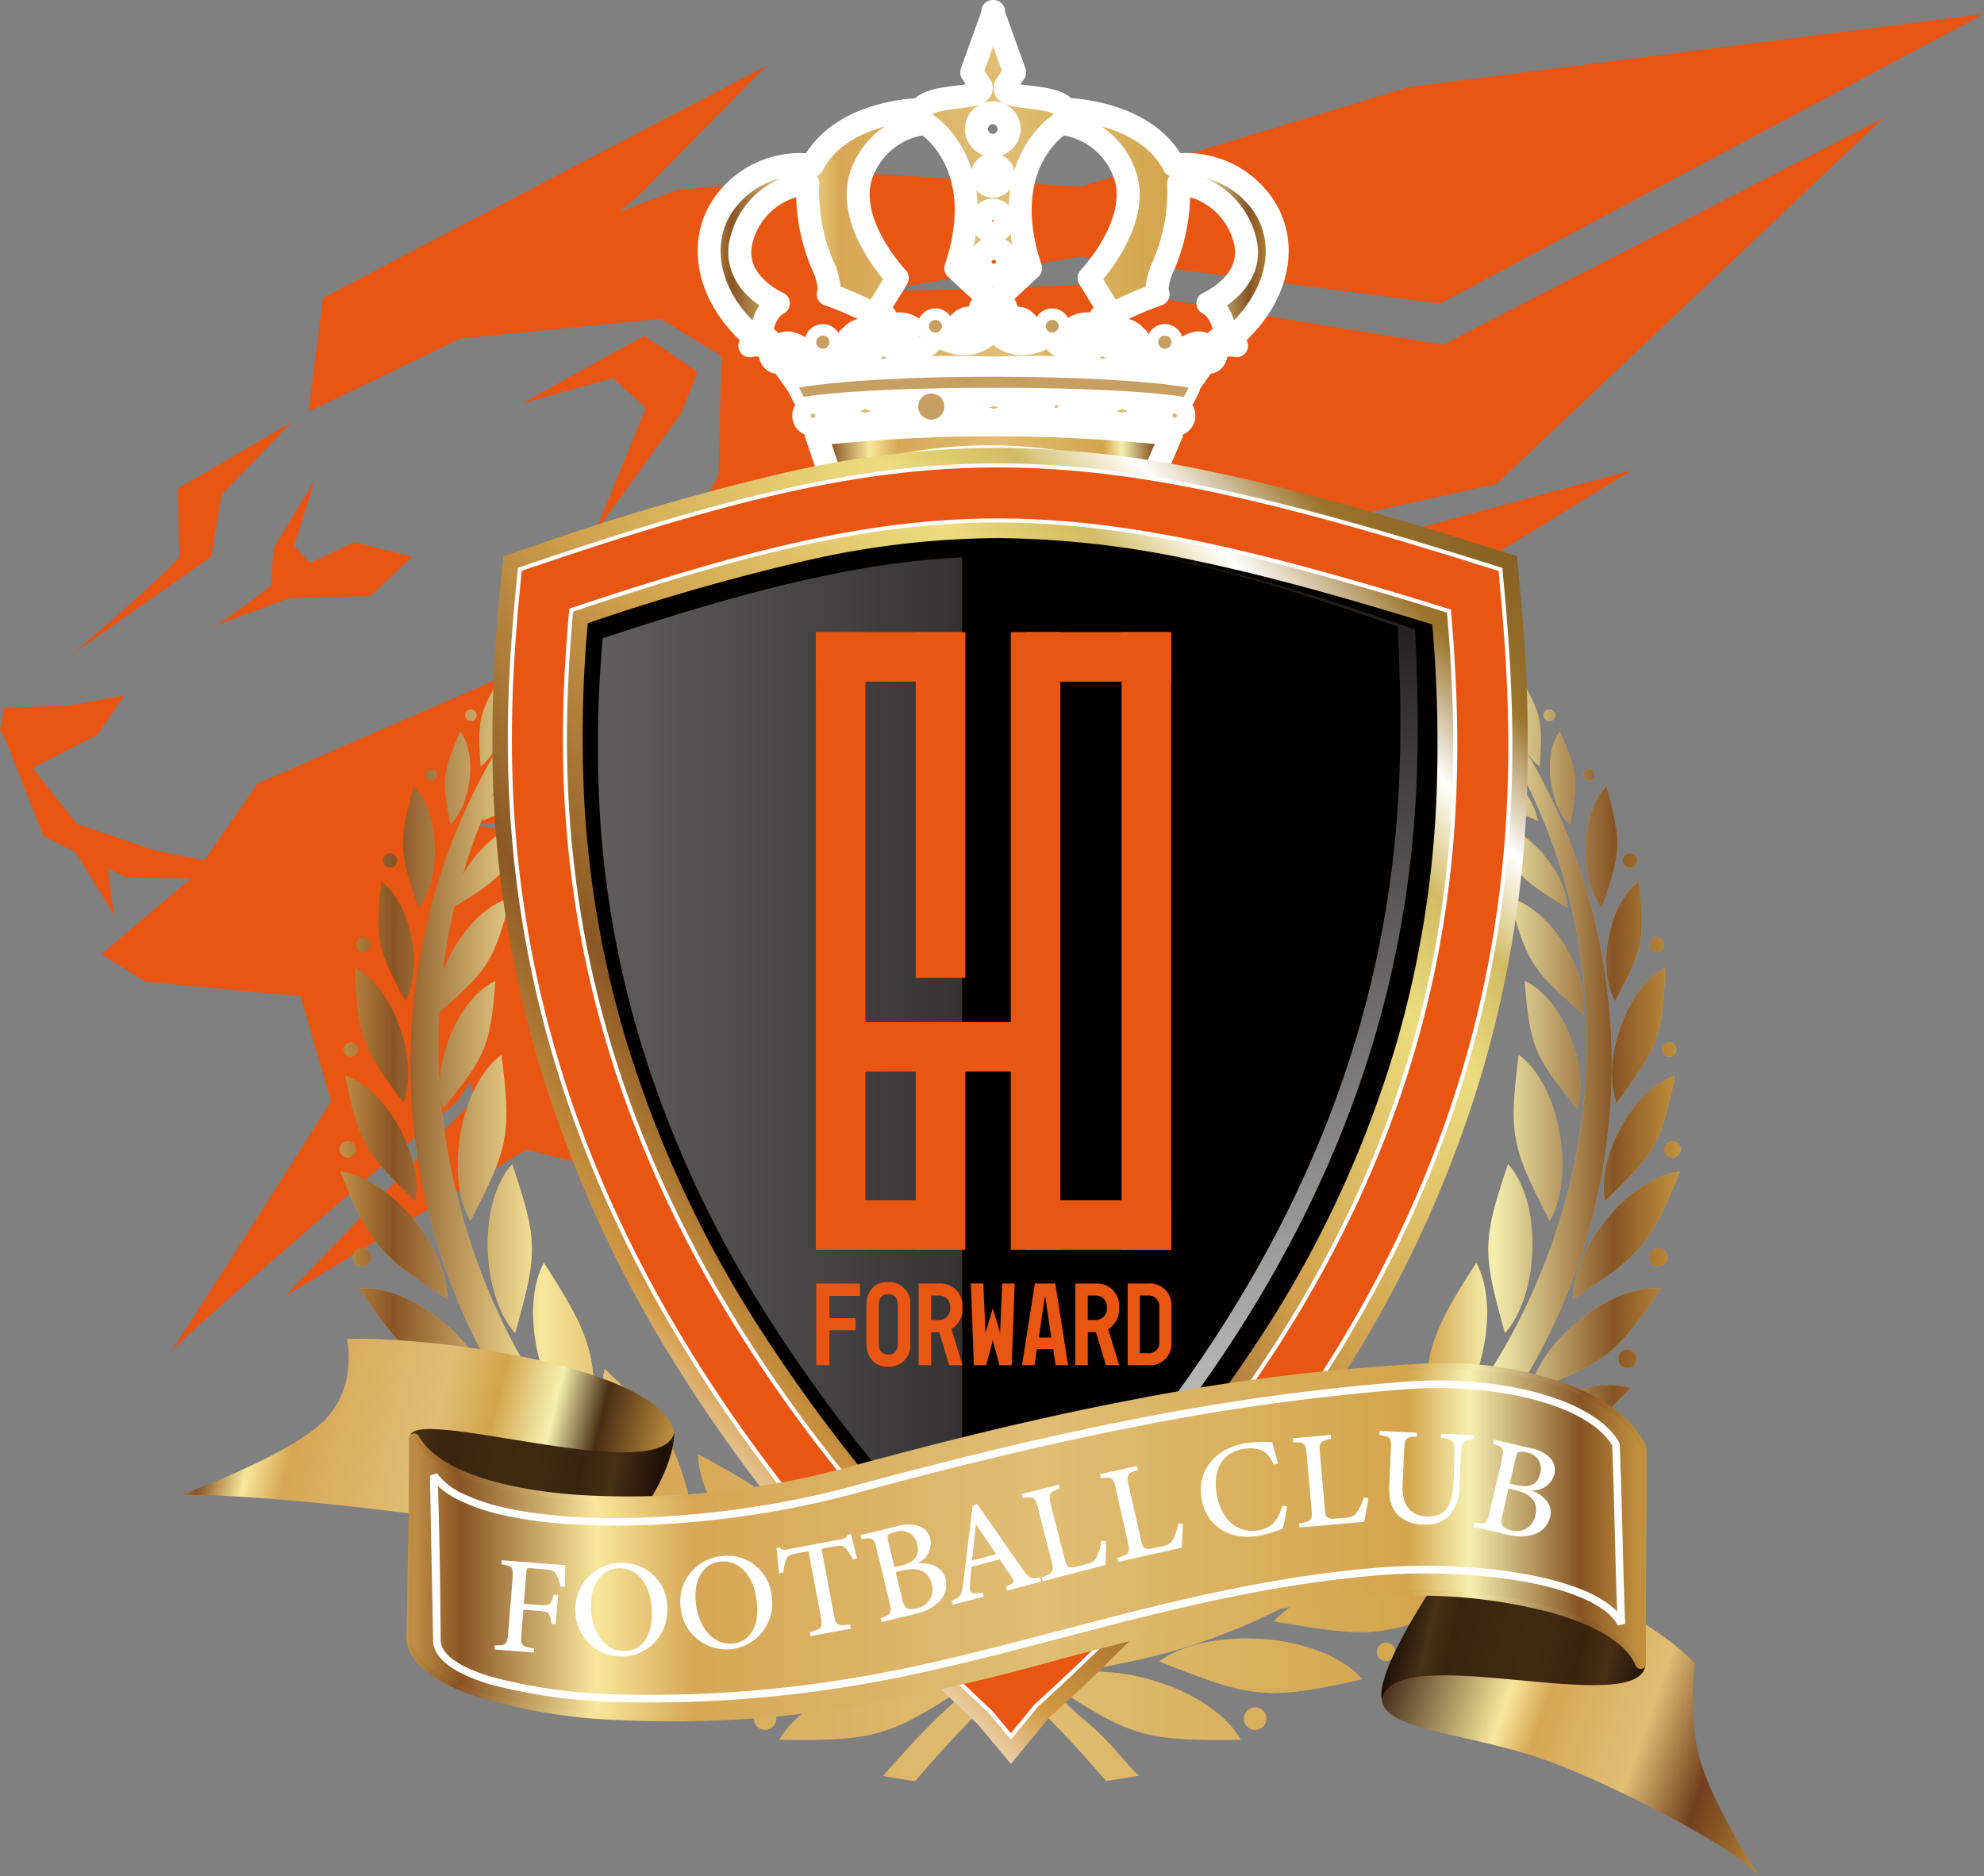 <svg xmlns="http://www.w3.org/2000/svg" xmlns:xlink="http://www.w3.org/1999/xlink" width="218.19" height="206.358" viewBox="0 0 218.19 206.358"><rect x="0" y="0" width="218.19" height="206.358" fill="#808080" stroke="none"/><defs><style>.cls-1,.cls-17{fill:#c79f62;}.cls-1,.cls-26,.cls-27,.cls-28,.cls-29,.cls-30,.cls-31,.cls-32,.cls-33,.cls-34,.cls-35,.cls-36,.cls-37,.cls-38,.cls-39{fill-rule:evenodd;}.cls-2,.cls-31{fill:#e95513;}.cls-10,.cls-11,.cls-12,.cls-13,.cls-14,.cls-15,.cls-16,.cls-3,.cls-30,.cls-4,.cls-5,.cls-6,.cls-7,.cls-8,.cls-9{stroke:#fff;}.cls-10,.cls-11,.cls-12,.cls-13,.cls-14,.cls-15,.cls-16,.cls-3,.cls-4,.cls-5,.cls-6,.cls-7,.cls-8,.cls-9{stroke-linecap:round;stroke-linejoin:round;stroke-width:2.525px;}.cls-3{fill:url(#GradientFill_29);}.cls-18,.cls-4{fill:url(#GradientFill_29-2);}.cls-19,.cls-5{fill:url(#GradientFill_29-3);}.cls-20,.cls-6{fill:url(#GradientFill_29-4);}.cls-21,.cls-7{fill:url(#GradientFill_29-5);}.cls-8{fill:url(#GradientFill_29-6);}.cls-9{fill:url(#GradientFill_29-7);}.cls-10,.cls-22{fill:url(#GradientFill_29-8);}.cls-11,.cls-23{fill:url(#GradientFill_29-9);}.cls-12{fill:url(#GradientFill_29-10);}.cls-13,.cls-24{fill:url(#GradientFill_29-11);}.cls-14{fill:url(#GradientFill_29-12);}.cls-15{fill:url(#GradientFill_29-13);}.cls-16,.cls-25{fill:url(#GradientFill_29-14);}.cls-26{fill:url(#GradientFill_29-23);}.cls-27{fill:#040000;}.cls-28{fill:url(#GradientFill_6);}.cls-29{fill:url(#GradientFill_3);}.cls-30{fill:none;stroke-miterlimit:2.613;stroke-width:0.895px;}.cls-32{fill:url(#GradientFill_6-2);}.cls-33{fill:url(#GradientFill_35);}.cls-34{fill:url(#GradientFill_36);}.cls-35{fill:url(#GradientFill_37);}.cls-36{fill:url(#GradientFill_36-2);}.cls-37{fill:url(#GradientFill_29-24);}.cls-38{fill:url(#GradientFill_29-25);}.cls-39,.cls-40{fill:#fff;}</style><linearGradient id="GradientFill_29" x1="87.875" y1="42.534" x2="130.711" y2="42.534" gradientUnits="userSpaceOnUse"><stop offset="0" stop-color="#c19248"/><stop offset="0.04" stop-color="#895424"/><stop offset="0.15" stop-color="#f8e79b"/><stop offset="0.23" stop-color="#d6a756"/><stop offset="0.51" stop-color="#e0be74"/><stop offset="0.81" stop-color="#d3a54d"/><stop offset="0.86" stop-color="#f5f0b0"/><stop offset="0.95" stop-color="#865424"/><stop offset="1" stop-color="#c3933f"/></linearGradient><linearGradient id="GradientFill_29-2" x1="89.76" y1="49.966" x2="128.827" y2="49.966" xlink:href="#GradientFill_29"/><linearGradient id="GradientFill_29-3" x1="118.673" y1="45.181" x2="127.795" y2="45.181" xlink:href="#GradientFill_29"/><linearGradient id="GradientFill_29-4" x1="114.729" y1="44.715" x2="117.605" y2="44.715" xlink:href="#GradientFill_29"/><linearGradient id="GradientFill_29-5" x1="128.179" y1="45.709" x2="130.189" y2="45.709" xlink:href="#GradientFill_29"/><linearGradient id="GradientFill_29-6" x1="114.989" y1="35.878" x2="116.437" y2="35.878" xlink:href="#GradientFill_29"/><linearGradient id="GradientFill_29-7" x1="127.378" y1="37.629" x2="128.827" y2="37.629" xlink:href="#GradientFill_29"/><linearGradient id="GradientFill_29-8" x1="104.574" y1="44.783" x2="114.012" y2="44.783" xlink:href="#GradientFill_29"/><linearGradient id="GradientFill_29-9" x1="90.792" y1="45.181" x2="99.913" y2="45.181" xlink:href="#GradientFill_29"/><linearGradient id="GradientFill_29-10" x1="100.995" y1="44.715" x2="103.844" y2="44.715" xlink:href="#GradientFill_29"/><linearGradient id="GradientFill_29-11" x1="88.389" y1="45.709" x2="90.418" y2="45.709" xlink:href="#GradientFill_29"/><linearGradient id="GradientFill_29-12" x1="102.15" y1="35.878" x2="103.597" y2="35.878" xlink:href="#GradientFill_29"/><linearGradient id="GradientFill_29-13" x1="89.76" y1="37.628" x2="91.208" y2="37.628" xlink:href="#GradientFill_29"/><linearGradient id="GradientFill_29-14" x1="77.988" y1="21.665" x2="140.458" y2="21.665" xlink:href="#GradientFill_29"/><linearGradient id="GradientFill_29-23" x1="37.346" y1="126.267" x2="184.824" y2="126.267" xlink:href="#GradientFill_29"/><linearGradient id="GradientFill_6" x1="133.88" y1="49.987" x2="133.88" y2="193.042" gradientUnits="userSpaceOnUse"><stop offset="0" stop-color="#030001"/><stop offset="1" stop-color="#fff"/></linearGradient><linearGradient id="GradientFill_3" x1="39.954" y1="169.124" x2="174.343" y2="40.246" gradientUnits="userSpaceOnUse"><stop offset="0" stop-color="#472911"/><stop offset="0.1" stop-color="#a26f28"/><stop offset="0.15" stop-color="#fff"/><stop offset="0.22" stop-color="#d29943"/><stop offset="0.34" stop-color="#895824"/><stop offset="0.5" stop-color="#d0a14e"/><stop offset="0.66" stop-color="#ecdc80"/><stop offset="0.72" stop-color="#d2bb64"/><stop offset="0.77" stop-color="#fff"/><stop offset="0.83" stop-color="#9b732a"/><stop offset="1" stop-color="#64411d"/></linearGradient><linearGradient id="GradientFill_6-2" x1="154.287" y1="116.556" x2="-89.431" y2="116.556" xlink:href="#GradientFill_6"/><linearGradient id="GradientFill_35" x1="148.021" y1="178.083" x2="198.117" y2="195.5" gradientUnits="userSpaceOnUse"><stop offset="0" stop-color="#c19248"/><stop offset="0.09" stop-color="#30130a"/><stop offset="0.37" stop-color="#f8e79b"/><stop offset="0.45" stop-color="#d6a756"/><stop offset="0.66" stop-color="#e0be74"/><stop offset="0.81" stop-color="#713f1e"/><stop offset="0.87" stop-color="#875524"/><stop offset="1" stop-color="#c3933f"/></linearGradient><linearGradient id="GradientFill_36" x1="153.584" y1="173.91" x2="184.769" y2="181.374" gradientUnits="userSpaceOnUse"><stop offset="0" stop-color="#34200d"/><stop offset="0.04" stop-color="#1f1007"/><stop offset="0.15" stop-color="#483115"/><stop offset="0.23" stop-color="#39240e"/><stop offset="0.51" stop-color="#3f2a11"/><stop offset="0.67" stop-color="#38240e"/><stop offset="0.77" stop-color="#482f14"/><stop offset="0.91" stop-color="#1f1007"/><stop offset="1" stop-color="#35210e"/></linearGradient><linearGradient id="GradientFill_37" x1="21.129" y1="152.56" x2="72.717" y2="165.001" gradientUnits="userSpaceOnUse"><stop offset="0" stop-color="#c19248"/><stop offset="0.06" stop-color="#895424"/><stop offset="0.15" stop-color="#f8e79b"/><stop offset="0.23" stop-color="#d6a756"/><stop offset="0.51" stop-color="#e0be74"/><stop offset="0.62" stop-color="#d3a54d"/><stop offset="0.74" stop-color="#f5f0b0"/><stop offset="0.84" stop-color="#4a2e14"/><stop offset="1" stop-color="#c3933f"/></linearGradient><linearGradient id="GradientFill_36-2" x1="39.561" y1="160.806" x2="74.728" y2="167.939" xlink:href="#GradientFill_36"/><linearGradient id="GradientFill_29-24" x1="44.693" y1="169.621" x2="181.075" y2="169.621" xlink:href="#GradientFill_29"/><linearGradient id="GradientFill_29-25" x1="45.284" y1="169.621" x2="180.486" y2="169.621" xlink:href="#GradientFill_29"/></defs><title>アセット 1</title><g id="レイヤー_2" data-name="レイヤー 2"><g id="レイヤー_8" data-name="レイヤー 8"><path class="cls-1" d="M138.032,187.778a1.23,1.23,0,1,1-1.229,1.229,1.232,1.232,0,0,1,1.229-1.229ZM39.044,106.42h0c.272,7.74.785,8.667,5.328,14.864,1.724-4.464-1.002-12.646-5.328-14.864Zm42.619-44.029h0c-2.372-1.596-7.026-.997-9.556.822l-.132-.162a67.747,67.747,0,0,0-11.716,96.663,65.792,65.792,0,0,0,38.528,23.166c.84.161,1.665.332,2.498.507a66.329,66.329,0,0,0,7.229,1.221c-2.318,1.044-6.992,5.599-11.382,10.703l.253.049.033.006h.014l.016.007.03.004.002.001.033.006.014.003.018.003.028.004.002.001.033.004.011.003.02.003c.83.147,1.66.274,2.494.397l.024.002h.008l.034.008h.006l.026.005h.02l.012.005.032.003h.005l.029.004.017.005.017.002.031.004.259.036c1.526-1.813,4.087-4.694,6.326-6.941,1.837-1.843,3.436-3.254,3.994-3.254h.37c.518,0,2.128,1.436,3.992,3.308,2.226,2.234,4.782,5.08,6.304,6.87l.261-.035.033-.006h.016l.016-.005.032-.004h.002l.033-.003.014-.002.018-.004.029-.006h.004l.035-.004h.01l.023-.005c.845-.127,1.684-.259,2.52-.408l.004.001.264-.048 0-.002.264-.049-.06-.061c-.681-.671-1.362-1.44-2.054-2.223a29.073,29.073,0,0,0-3.724-3.719c-.469-.363-1.083-.931-1.751-1.549a19.749,19.749,0,0,0-3.905-3.103c1.032-.09,2.059-.224,3.079-.39a10.165,10.165,0,0,0-1.806.601c9.114,6.004,10.462,6.664,21.464,6.499-2.905-5.03-11.71-8.151-18.129-7.372,1.209-.225,2.407-.481,3.593-.736.774-.164,1.545-.33,2.233-.467A65.828,65.828,0,0,0,162.261,159.462a67.588,67.588,0,0,0-11.919-96.411l-.092.115c-2.614-1.489-6.725-1.878-8.908-.409,4.496,2.282,5.322,2.363,9.987,1.772,12.141,11.037,19.039,23.74,21.786,36.593a65.475,65.475,0,0,1-1.099,31.4,69.498,69.498,0,0,1-14.487,26.838c-8.434,9.652-19.467,16.687-31.822,19.33-4.603.981-9.407.64-14.332.292l-.201-.016-.046.005c-2.417.318-4.805.632-7.161.772a30.82,30.82,0,0,1-6.913-.281c-12.091-2.053-22.952-8.745-31.342-18.226a70.954,70.954,0,0,1-17.19-40.14,6.786,6.786,0,0,0,.215.819c4.626-5.748,5.157-6.612,5.75-14.029-3.42,1.563-6.01,6.883-6.124,11.168a68.19,68.19,0,0,1-.036-7.747c5.286-4.627,5.969-5.484,7.815-12.551-3.089.801-6.06,4.364-7.416,7.993q.186-1.53.446-3.063.334-1.972.795-3.942c5.113-3.155,5.792-3.743,8.319-9.382-2.741.241-5.78,2.909-7.38,5.816a65.218,65.218,0,0,1,2.268-6.452,4.778,4.778,0,0,0-.119.551c5.688-2.481,6.42-2.92,9.754-8.21-3.105-.163-7.028,2.687-8.827,5.777q1.244-2.792,2.786-5.521c4.985-1.301,5.651-1.575,9.082-5.503-2.456-.521-5.906,1.183-7.839,3.391q1.569-2.562,3.414-5.058a5.043,5.043,0,0,0-.345.618c5.136-.717,5.827-.906,9.699-4.416-2.668-.901-6.906.836-8.909,3.202a75.874,75.874,0,0,1,9.565-10.424c4.879.625,5.655.58,10.229-1.741Zm-5.169,4.509h0c-4.514,3.198-5.261,3.307-10.747,3.41,1.788-2.911,7.615-4.905,10.747-3.41ZM55.151,116.011h0c1.129,9.041.707,10.21-3.414,18.26-2.835-4.866-1.197-14.876,3.414-18.26Zm1.171,12.029h0c2.929,8.631,2.75,9.86.337,18.571-3.758-4.191-4.172-14.326-.337-18.571Zm3.489,10.846h0c5.628,8.733,5.771,10.144,5.513,20.445-5.318-3.598-8.577-14.69-5.513-20.445Zm6.698,11.68h0c7.567,7.117,8.046,8.451,10.281,18.511C70.765,166.868,64.922,156.89,66.509,150.566Zm10.269,9.38h0c9.708,5.185,10.565,6.415,15.634,16.083-6.771-.593-15.506-9.173-15.634-16.083ZM89.508,168.269h0c10.825,1.98,12.017,2.892,19.792,10.553-6.632,1.502-17.565-4.013-19.792-10.553Zm-9.427-111.61h0c-.532,2.575-4.404,5.17-6.978,4.915,2.574-3.259,2.983-3.657,6.978-4.915Zm-8.094,2.032h0c.452,2.591-2.19,6.433-4.679,7.142,1.195-3.979,1.427-4.502,4.679-7.142Zm-5.655,3.188h0c.906,3.042-1.724,8.013-4.606,9.211.874-4.934,1.078-5.592,4.606-9.211Zm-5.539,5.72h0c1.242,2.919-.81,8.155-3.54,9.673.313-5.005.442-5.683,3.54-9.673Zm-5.635,6.653h0c1.596,2.74.209,8.19-2.311,10.037-.311-5.003-.265-5.693,2.311-10.037ZM50.624,80.453h0c1.907,2.537,1.172,8.112-1.113,10.236-.898-4.929-.937-5.617,1.113-10.236Zm-5.124,6.028h0c2.936,2.894,3.057,10.208.524,13.382-2.097-6.172-2.275-7.05-.524-13.382ZM41.939,96.969h0c3.356,2.395,4.631,9.599,2.63,13.132-3.044-5.762-3.359-6.602-2.63-13.132Zm-3.981,21.341h0c4.634,1.472,8.673,9.09,7.707,13.779-5.501-5.362-6.16-6.19-7.707-13.779Zm-.558,10.526h0c5.614.676,11.881,8.5,11.801,14.066-7.453-4.931-8.385-5.733-11.801-14.066ZM39.514,141.709h0c5.635-.481,13.365,5.9,14.418,11.365-8.302-3.306-9.375-3.901-14.418-11.365Zm3.317,10.914h0c5.992-1.595,15.558,3.82,17.739,9.521-9.593-1.985-10.869-2.422-17.739-9.521Zm8.051,11.462h0c5.62-2.621,15.987,1.031,19.135,6.258-9.792-.272-11.123-.479-19.135-6.258Zm8.913,11.59h0c5.559-4.097,17.685-2.387,22.272,2.627-10.754,1.856-12.255,1.927-22.272-2.627Zm12.556,8.999h0c4.609-5.144,16.828-5.937,22.34-1.961-10.151,4.01-11.605,4.38-22.34,1.961Zm13.361,6.658h0c3.457-5.979,15.255-9.266,21.465-6.499-9.115,6.004-10.463,6.664-21.465,6.499ZM183.126,106.42h0c-.272,7.74-.784,8.667-5.328,14.864C176.075,116.82,178.8,108.638,183.126,106.42ZM145.676,66.9h0c3.133-1.495,8.957.499,10.748,3.41-5.487-.102-6.233-.211-10.748-3.41Zm5.716,4.454h0c3.108-1.049,8.35,1.482,9.7,4.416-5.137-.717-5.828-.906-9.7-4.416Zm4.929,5.464h0c3.21-.68,8.121,2.443,9.118,5.515-5.018-1.31-5.679-1.577-9.118-5.515ZM159.361,82.065h0c3.919-.206,9.145,4.391,9.754,8.21-5.686-2.481-6.42-2.92-9.754-8.21Zm4.522,8.295h0c3.911.341,8.436,5.635,8.505,9.497-5.284-3.255-5.948-3.791-8.505-9.497Zm2.145,8.394h0c4.52,1.17,8.792,8.264,8.113,12.814-5.559-4.857-6.234-5.616-8.113-12.814Zm1.655,9.13h0c4.247,1.942,7.213,9.673,5.75,14.029-4.626-5.748-5.157-6.612-5.75-14.029Zm-.664,8.126h0c4.611,3.384,6.251,13.394,3.414,18.26-4.121-8.05-4.543-9.219-3.414-18.26Zm-1.171,12.029h0c3.835,4.245,3.422,14.38-.337,18.571-2.414-8.711-2.592-9.941.337-18.571Zm-3.491,10.846h0c3.067,5.755-.193,16.847-5.509,20.445-.259-10.301-.117-11.711,5.509-20.445Zm-6.696,11.68h0c1.588,6.324-4.255,16.302-10.281,18.511,2.236-10.059,2.713-11.394,10.281-18.511Zm-10.269,9.38h0c-.129,6.91-8.863,15.49-15.635,16.083,5.071-9.668,5.93-10.898,15.635-16.083ZM132.662,168.269h0c-2.228,6.54-13.16,12.055-19.791,10.553,7.774-7.662,8.967-8.573,19.791-10.553Zm9.426-111.61h0c3.995,1.258,4.404,1.656,6.98,4.915-2.576.256-6.447-2.339-6.98-4.915Zm8.094,2.032h0c3.252,2.64,3.484,3.162,4.68,7.142-2.488-.709-5.131-4.551-4.68-7.142Zm5.655,3.188h0c3.529,3.619,3.733,4.277,4.606,9.211-2.883-1.198-5.51-6.169-4.606-9.211Zm5.54,5.72h0c3.098,3.99,3.229,4.669,3.54,9.673-2.73-1.518-4.783-6.754-3.54-9.673Zm5.636,6.653h0c2.577,4.345,2.622,5.034,2.311,10.037-2.521-1.847-3.905-7.297-2.311-10.037Zm4.533,6.201h0c2.051,4.619,2.012,5.307,1.115,10.236-2.285-2.124-3.02-7.699-1.115-10.236Zm5.125,6.028h0c1.752,6.331,1.573,7.21-.524,13.382-2.533-3.173-2.412-10.487.524-13.382Zm3.561,10.488h0c.73,6.529.414,7.369-2.63,13.132-2-3.533-.726-10.737,2.63-13.132Zm3.981,21.341h0c-1.547,7.59-2.205,8.417-7.708,13.779-.963-4.69,3.075-12.308,7.708-13.779Zm.558,10.526h0c-3.417,8.333-4.349,9.135-11.801,14.066-.081-5.566,6.188-13.39,11.801-14.066Zm-2.115,12.873h0c-5.042,7.463-6.118,8.059-14.417,11.365,1.053-5.465,8.783-11.846,14.417-11.365Zm-3.316,10.914h0c-6.871,7.098-8.146,7.536-17.739,9.521,2.18-5.701,11.748-11.116,17.739-9.521Zm-8.052,11.462h0c-8.011,5.779-9.341,5.985-19.136,6.258,3.15-5.227,13.519-8.879,19.136-6.258Zm-8.914,11.59h0c-10.017,4.554-11.518,4.483-22.272,2.627,4.587-5.014,16.713-6.724,22.272-2.627Zm-12.556,8.999h0c-10.734,2.419-12.188,2.049-22.341-1.961,5.513-3.976,17.734-3.183,22.341,1.961Zm22.538-24.734h0a1.004,1.004,0,1,1-1.004,1.004,1.002,1.002,0,0,1,1.004-1.004Zm-122.542,0h0a1.004,1.004,0,1,1-1.004,1.004,1.003,1.003,0,0,1,1.004-1.004ZM73.526,58.492h0a.356.356,0,1,0,.357.357.357.357,0,0,0-.357-.357Zm-5.969,2.936h0a.357.357,0,1,1-.358.354.357.357,0,0,1,.358-.354ZM61.735,66.025h0a.358.358,0,1,1-.356.356.358.358,0,0,1,.356-.356Zm-5.089,6.051h0a.521.521,0,1,1-.518.52.52.52,0,0,1,.518-.52Zm-4.869,5.948h0a.645.645,0,1,1-.645.645.644.644,0,0,1,.645-.645ZM47.438,84.58h0a.646.646,0,1,1-.646.647.646.646,0,0,1,.646-.647ZM42.907,93.836h0a.792.792,0,1,0,.791.793.791.791,0,0,0-.791-.793Zm-2.942,9.257h0a.792.792,0,1,0,.791.791.792.792,0,0,0-.791-.791Zm-1.371,11.54h0a.791.791,0,1,1-.791.791.792.792,0,0,1,.791-.791Zm-.345,10.869h0a.905.905,0,1,0,.905.906.904.904,0,0,0-.905-.906Zm1.554,11.766h0a1.004,1.004,0,1,0,1.006,1.004,1.004,1.004,0,0,0-1.006-1.004Zm3.39,11.16h0a1.004,1.004,0,1,0,1.006,1.004,1.004,1.004,0,0,0-1.006-1.004Zm16.622,22.449h0a1.005,1.005,0,1,1-1.003,1.004,1.004,1.004,0,0,1,1.003-1.004Zm9.932,9.786h0a1.004,1.004,0,1,1-1.006,1.002,1.006,1.006,0,0,1,1.006-1.002Zm14.391,7.114h0a1.23,1.23,0,1,1-1.231,1.229,1.231,1.231,0,0,1,1.231-1.229ZM148.643,58.492h0a.356.356,0,1,0,.358.357.356.356,0,0,0-.358-.357Zm5.971,2.936h0a.357.357,0,1,1-.358.354.356.356,0,0,1,.358-.354Zm5.822,4.597h0a.358.358,0,1,1-.358.356.357.357,0,0,1,.358-.356Zm5.088,6.051h0a.521.521,0,1,1-.52.52.52.52,0,0,1,.52-.52Zm4.87,5.948h0a.645.645,0,1,1-.647.645.645.645,0,0,1,.647-.645Zm4.339,6.556h0a.646.646,0,1,1-.648.647.646.646,0,0,1,.648-.647Zm4.531,9.256h0a.792.792,0,1,1-.79.793.791.791,0,0,1,.79-.793Zm2.942,9.257h0a.792.792,0,1,1-.791.791.791.791,0,0,1,.791-.791Zm1.372,11.54h0a.791.791,0,1,0,.79.791.793.793,0,0,0-.79-.791Zm.343,10.869h0a.905.905,0,1,0,.904.906.906.906,0,0,0-.904-.906Zm-1.553,11.766h0a1.004,1.004,0,1,0,1.004,1.004,1.005,1.005,0,0,0-1.004-1.004Zm-3.39,11.16h0a1.004,1.004,0,1,0,1.004,1.004,1.003,1.003,0,0,0-1.004-1.004Zm-16.623,22.449h0a1.005,1.005,0,1,1-1.003,1.004,1.005,1.005,0,0,1,1.003-1.004Zm-9.931,9.786h0a1.004,1.004,0,1,1-1.004,1.002A1.005,1.005,0,0,1,152.424,180.663Z"/><polygon class="cls-2" points="50.208 108.693 53.395 102.774 64.778 112.563 67.054 128.727 57.855 126.441 31.322 142.582 52.106 120.913 50.208 108.693"/><path class="cls-2" d="M46.18,99.627l17.302,3.187,19.351,33.693s2.277-24.132.911-25.27S70.084,94.163,70.084,94.163l-19.983-3.515Z"/><polygon class="cls-2" points="28.281 86.224 73.481 91.237 115.195 128.381 99.601 84.866 79.374 77.062 58.764 73.06 28.281 86.224"/><polygon class="cls-2" points="58.751 73.048 85.107 75.15 100.875 82.955 133.207 80.088 179.507 51.697 130.099 65.102 101.831 52.693 77.631 54.62 58.751 73.048"/><polygon class="cls-2" points="77.692 54.631 102.446 50.522 134.481 59.861 164.57 53.229 207.083 13.013 158.723 37.915 118.554 31.351 90.433 32.268 77.692 54.631"/><polygon class="cls-2" points="86.738 33.676 118.838 28.212 158.347 33.398 218.19 1.523 154.995 9.566 118.873 20.521 95.779 19.087 74.556 20.867 47.353 31.171 45.076 37.773 86.738 33.676"/><path class="cls-2" d="M7.968,71.922S20.034,61.678,19.806,60.995s-.228-7.285-.228-7.285l12.521-7.285-7.74,7.968-1.138,6.83Z"/><polygon class="cls-2" points="2.732 84.899 0 80.346 0.455 77.841 7.513 77.614 13.659 76.475 10.7 80.801 2.732 84.899"/><path class="cls-2" d="M23.221,68.963c.683,0,6.602-4.553,6.602-4.553l.228-4.098L34.604,52.799l-2.277,7.285,1.821,1.821,4.781-2.277L45.304,61.222l-4.553,4.325-8.879.228Z"/><polygon class="cls-2" points="33.921 45.286 35.515 32.765 84.234 7.267 70.346 21.382 52.817 36.18 33.921 45.286"/><path class="cls-2" d="M28.313,86.185,21.225,96.423l-10.07,8.51,4.82,3.041,17.063,1.575,3.369,11.586S18.042,150.132,18.497,148.994s31.815-27.897,31.815-27.897l17.985-27.319Z"/><polygon class="cls-2" points="33.01 96.737 13.887 96.509 4.781 91.956 0.071 80.03 8.423 90.59 17.074 93.55 33.01 96.737"/><polygon class="cls-2" points="7.513 92.411 12.521 100.607 11.611 93.777 7.513 92.411"/><polygon class="cls-2" points="57.37 44.376 70.856 36.92 76.736 40.898 74.833 45.568 65.338 58.718 71.028 44.876 67.397 41.59 57.37 44.376"/><path class="cls-2" d="M36.923,91.02c1.064,0,29.953-.834,29.953-.834L70.613,75.243,88.461,76.281l13.699-23.527-9.974-.814,23.713-.712L98.498,39.902,77.692,54.631l-18.887,18.273L28.313,86.185Z"/><polygon class="cls-2" points="67.707 32.075 79.329 39.131 78.914 56.979 93.234 34.565 91.782 26.263 67.707 32.075"/><path class="cls-3" d="M130.711,42.629c-9.105-1.571-33.399-1.628-42.836,0l.514,1.01c6.863-1.027,19.669-.995,20.86-.989v.001h.088v-.001c1.192-.006,13.997-.038,20.861.989Z"/><path class="cls-4" d="M126.487,53.213l2.34-5.467a186.316,186.316,0,0,0-39.067,0l1.845,5.467C102.365,49.467,113.774,49.029,126.487,53.213Z"/><path class="cls-5" d="M123.559,43.639s-4.831,1.436-4.886,1.391l4.592,1.694,4.53-1.156Z"/><path class="cls-6" d="M117.605,44.715a1.438,1.438,0,0,0-2.876,0A1.438,1.438,0,0,0,117.605,44.715Z"/><path class="cls-7" d="M129.184,44.695a1.014,1.014,0,0,0,0,2.029A1.014,1.014,0,0,0,129.184,44.695Z"/><path class="cls-8" d="M114.989,35.878a.724.724,0,0,0,1.447,0A.724.724,0,0,0,114.989,35.878Z"/><path class="cls-9" d="M127.378,37.629a.724.724,0,0,0,1.449,0A.724.724,0,0,0,127.378,37.629Z"/><polygon class="cls-10" points="109.293 43.296 109.248 43.279 109.248 43.311 104.574 44.985 109.248 46.262 109.248 46.287 109.293 46.275 109.337 46.287 109.337 46.262 114.012 44.985 109.337 43.311 109.337 43.279 109.293 43.296"/><path class="cls-11" d="M95.028,43.639l-4.235,1.929,4.53,1.156,4.592-1.694C99.86,45.075,95.028,43.639,95.028,43.639Z"/><path class="cls-12" d="M102.418,43.279a1.436,1.436,0,0,0,0,2.872A1.436,1.436,0,0,0,102.418,43.279Z"/><path class="cls-13" d="M88.389,45.709a1.014,1.014,0,0,0,2.029,0A1.014,1.014,0,0,0,88.389,45.709Z"/><path class="cls-14" d="M103.597,35.878a.724.724,0,0,0-1.447,0A.724.724,0,0,0,103.597,35.878Z"/><path class="cls-15" d="M91.208,37.629a.724.724,0,0,0-1.448,0A.724.724,0,0,0,91.208,37.629Z"/><path class="cls-16" d="M101.226,12.037s-8.749.089-11.893,6.149A10.235,10.235,0,0,0,80.308,21.552C76.403,25.907,77.481,32.596,83.136,37.31a1.508,1.508,0,0,0-.673.718s1.931-.494,2.245,1.01c0,0,.231,1.124,1.167.696.673-.308.343-1.614,1.93-1.616,0,0-1.93-1.256-2.199.629a.385.385,0,0,0-.539.089s.044-1.974-1.436-1.661c0,0,.179-2.916,1.975-3.814,0,0-5.477-2.379-3.995-7.227A8.286,8.286,0,0,1,88.838,20.161a20.422,20.422,0,0,0,1.885,9.561s.718,1.885.36,2.649a36.653,36.653,0,0,1,4.831,2.09,1.514,1.514,0,0,1-.405.92l.577.985a2.28,2.28,0,0,0-2.188.304l-.572.539s.546.292,2.829-.035a.731.731,0,0,0,1.262-.269,2.354,2.354,0,0,0,2.845-.898,2.551,2.551,0,0,0-3.092.294,8.827,8.827,0,0,1,.196-1.517s-1.28-.102-.942-.573c.336-.471,2.256-3.636,2.256-3.636s-5.791-6.093-3.939-11.379a8.424,8.424,0,0,1,7.037-5.622s7.204,4.342,3.332,15.924l3.469,3.232-.741,1.044.616,1.225-.396.27a2.562,2.562,0,0,0-1.81-.241,1.598,1.598,0,0,0-.867.699s1.574,1.706,2.726.281a1.913,1.913,0,0,0,.879.361c-2.493,2.942-5.918.446-5.918.446-2.828,3.86-6.15.628-6.15.628-2.468,3.771-6.194,1.078-6.194,1.078-1.212,2.827-4.848,1.212-4.848,1.212l1.661,2.335c9.087-2.133,20.529-1.631,21.643-1.576v.005a.384.384,0,0,1,.089,0v-.005c1.114-.054,12.555-.557,21.643,1.576l1.661-2.335s-3.636,1.616-4.847-1.212c0,0-3.728,2.693-6.197-1.078,0,0-3.321,3.232-6.149-.628,0,0-3.425,2.495-5.918-.446a1.903,1.903,0,0,0,.879-.361c1.151,1.425,2.728-.281,2.728-.281a1.607,1.607,0,0,0-.867-.699,2.561,2.561,0,0,0-1.809.241l-.396-.27.616-1.225-.741-1.044,3.467-3.232C109.466,17.916,116.671,13.574,116.671,13.574a8.419,8.419,0,0,1,7.034,5.622c1.854,5.286-3.938,11.379-3.938,11.379s1.918,3.165,2.255,3.636c.339.471-.94.573-.94.573a8.396,8.396,0,0,1,.195,1.517,2.551,2.551,0,0,0-3.092-.294,2.354,2.354,0,0,0,2.845.898.731.731,0,0,0,1.262.269c2.282.327,2.828.035,2.828.035l-.571-.539a2.282,2.282,0,0,0-2.189-.304l.578-.985a1.509,1.509,0,0,1-.405-.92,36.661,36.661,0,0,1,4.831-2.09c-.36-.764.361-2.649.361-2.649a20.455,20.455,0,0,0,1.884-9.561,8.288,8.288,0,0,1,7.227,5.971c1.479,4.848-3.996,7.227-3.996,7.227,1.796.898,1.976,3.814,1.976,3.814-1.483-.313-1.435,1.661-1.435,1.661a.387.387,0,0,0-.541-.089c-.269-1.885-2.199-.629-2.199-.629,1.587.003,1.257,1.309,1.93,1.616.937.429,1.167-.696,1.167-.696.315-1.504,2.245-1.01,2.245-1.01a1.503,1.503,0,0,0-.673-.718c5.656-4.714,6.734-11.402,2.826-15.758a10.232,10.232,0,0,0-9.023-3.366c-3.144-6.06-11.892-6.149-11.892-6.149-1.304-1.917-7.271-.86-6.644-2.559l1.01-1.527L109.267,1.511v-.248l-.044.124-.044-.124v.248l-2.318,6.44L107.871,9.478C108.485,11.15,102.512,10.147,101.226,12.037Zm6.543,16.762a1.524,1.524,0,0,1,3.047,0A1.524,1.524,0,0,1,107.77,28.798Zm2.581-4.518a1.17,1.17,0,0,1-2.34,0A1.17,1.17,0,0,1,110.35,24.28Zm-1.17-6.148a1.17,1.17,0,0,1,0,2.34A1.17,1.17,0,0,1,109.18,18.132Zm1.792-3.939a1.793,1.793,0,0,1-3.586,0A1.793,1.793,0,0,1,110.973,14.193Z"/><path class="cls-17" d="M130.711,42.629c-9.105-1.571-33.399-1.628-42.836,0l.514,1.01c6.863-1.027,19.669-.995,20.86-.989v.001h.088v-.001c1.192-.006,13.997-.038,20.861.989Z"/><path class="cls-18" d="M126.487,53.213l2.34-5.467a186.316,186.316,0,0,0-39.067,0l1.845,5.467C102.365,49.467,113.774,49.029,126.487,53.213Z"/><path class="cls-19" d="M123.559,43.639s-4.831,1.436-4.886,1.391l4.592,1.694,4.53-1.156Z"/><path class="cls-20" d="M117.605,44.715a1.438,1.438,0,0,0-2.876,0A1.438,1.438,0,0,0,117.605,44.715Z"/><path class="cls-21" d="M129.184,44.695a1.014,1.014,0,0,0,0,2.029A1.014,1.014,0,0,0,129.184,44.695Z"/><path class="cls-17" d="M114.989,35.878a.724.724,0,0,0,1.447,0A.724.724,0,0,0,114.989,35.878Z"/><path class="cls-17" d="M127.378,37.629a.724.724,0,0,0,1.449,0A.724.724,0,0,0,127.378,37.629Z"/><polygon class="cls-22" points="109.293 43.296 109.248 43.279 109.248 43.311 104.574 44.985 109.248 46.262 109.248 46.287 109.293 46.275 109.337 46.287 109.337 46.262 114.012 44.985 109.337 43.311 109.337 43.279 109.293 43.296"/><path class="cls-23" d="M95.028,43.639l-4.235,1.929,4.53,1.156,4.592-1.694C99.86,45.075,95.028,43.639,95.028,43.639Z"/><path class="cls-17" d="M102.418,43.279a1.436,1.436,0,0,0,0,2.872A1.436,1.436,0,0,0,102.418,43.279Z"/><path class="cls-24" d="M88.389,45.709a1.014,1.014,0,0,0,2.029,0A1.014,1.014,0,0,0,88.389,45.709Z"/><path class="cls-17" d="M103.597,35.878a.724.724,0,0,0-1.447,0A.724.724,0,0,0,103.597,35.878Z"/><path class="cls-17" d="M91.208,37.629a.724.724,0,0,0-1.448,0A.724.724,0,0,0,91.208,37.629Z"/><path class="cls-25" d="M101.226,12.037s-8.749.089-11.893,6.149A10.235,10.235,0,0,0,80.308,21.552C76.403,25.907,77.481,32.596,83.136,37.31a1.508,1.508,0,0,0-.673.718s1.931-.494,2.245,1.01c0,0,.231,1.124,1.167.696.673-.308.343-1.614,1.93-1.616,0,0-1.93-1.256-2.199.629a.385.385,0,0,0-.539.089s.044-1.974-1.436-1.661c0,0,.179-2.916,1.975-3.814,0,0-5.477-2.379-3.995-7.227A8.286,8.286,0,0,1,88.838,20.161a20.422,20.422,0,0,0,1.885,9.561s.718,1.885.36,2.649a36.653,36.653,0,0,1,4.831,2.09,1.514,1.514,0,0,1-.405.92l.577.985a2.28,2.28,0,0,0-2.188.304l-.572.539s.546.292,2.829-.035a.731.731,0,0,0,1.262-.269,2.354,2.354,0,0,0,2.845-.898,2.551,2.551,0,0,0-3.092.294,8.827,8.827,0,0,1,.196-1.517s-1.28-.102-.942-.573c.336-.471,2.256-3.636,2.256-3.636s-5.791-6.093-3.939-11.379a8.424,8.424,0,0,1,7.037-5.622s7.204,4.342,3.332,15.924l3.469,3.232-.741,1.044.616,1.225-.396.27a2.562,2.562,0,0,0-1.81-.241,1.598,1.598,0,0,0-.867.699s1.574,1.706,2.726.281a1.913,1.913,0,0,0,.879.361c-2.493,2.942-5.918.446-5.918.446-2.828,3.86-6.15.628-6.15.628-2.468,3.771-6.194,1.078-6.194,1.078-1.212,2.827-4.848,1.212-4.848,1.212l1.661,2.335c9.087-2.133,20.529-1.631,21.643-1.576v.005a.384.384,0,0,1,.089,0v-.005c1.114-.054,12.555-.557,21.643,1.576l1.661-2.335s-3.636,1.616-4.847-1.212c0,0-3.728,2.693-6.197-1.078,0,0-3.321,3.232-6.149-.628,0,0-3.425,2.495-5.918-.446a1.903,1.903,0,0,0,.879-.361c1.151,1.425,2.728-.281,2.728-.281a1.607,1.607,0,0,0-.867-.699,2.561,2.561,0,0,0-1.809.241l-.396-.27.616-1.225-.741-1.044,3.467-3.232C109.466,17.916,116.671,13.574,116.671,13.574a8.419,8.419,0,0,1,7.034,5.622c1.854,5.286-3.938,11.379-3.938,11.379s1.918,3.165,2.255,3.636c.339.471-.94.573-.94.573a8.396,8.396,0,0,1,.195,1.517,2.551,2.551,0,0,0-3.092-.294,2.354,2.354,0,0,0,2.845.898.731.731,0,0,0,1.262.269c2.282.327,2.828.035,2.828.035l-.571-.539a2.282,2.282,0,0,0-2.189-.304l.578-.985a1.509,1.509,0,0,1-.405-.92,36.661,36.661,0,0,1,4.831-2.09c-.36-.764.361-2.649.361-2.649a20.455,20.455,0,0,0,1.884-9.561,8.288,8.288,0,0,1,7.227,5.971c1.479,4.848-3.996,7.227-3.996,7.227,1.796.898,1.976,3.814,1.976,3.814-1.483-.313-1.435,1.661-1.435,1.661a.387.387,0,0,0-.541-.089c-.269-1.885-2.199-.629-2.199-.629,1.587.003,1.257,1.309,1.93,1.616.937.429,1.167-.696,1.167-.696.315-1.504,2.245-1.01,2.245-1.01a1.503,1.503,0,0,0-.673-.718c5.656-4.714,6.734-11.402,2.826-15.758a10.232,10.232,0,0,0-9.023-3.366c-3.144-6.06-11.892-6.149-11.892-6.149-1.304-1.917-7.271-.86-6.644-2.559l1.01-1.527L109.267,1.511v-.248l-.044.124-.044-.124v.248l-2.318,6.44L107.871,9.478C108.485,11.15,102.512,10.147,101.226,12.037Zm6.543,16.762a1.524,1.524,0,0,1,3.047,0A1.524,1.524,0,0,1,107.77,28.798Zm2.581-4.518a1.17,1.17,0,0,1-2.34,0A1.17,1.17,0,0,1,110.35,24.28Zm-1.17-6.148a1.17,1.17,0,0,1,0,2.34A1.17,1.17,0,0,1,109.18,18.132Zm1.792-3.939a1.793,1.793,0,0,1-3.586,0A1.793,1.793,0,0,1,110.973,14.193Z"/><path class="cls-26" d="M138.032,187.778a1.23,1.23,0,1,1-1.229,1.229,1.232,1.232,0,0,1,1.229-1.229ZM39.044,106.42h0c.272,7.74.785,8.667,5.328,14.864,1.724-4.464-1.002-12.646-5.328-14.864Zm42.619-44.029h0c-2.372-1.596-7.026-.997-9.556.822l-.132-.162a67.747,67.747,0,0,0-11.716,96.663,65.792,65.792,0,0,0,38.528,23.166c.84.161,1.665.332,2.498.507a66.329,66.329,0,0,0,7.229,1.221c-2.318,1.044-6.992,5.599-11.382,10.703l.253.049.033.006h.014l.016.007.03.004.002.001.033.006.014.003.018.003.028.004.002.001.033.004.011.003.02.003c.83.147,1.66.274,2.494.397l.024.002h.008l.034.008h.006l.026.005h.02l.012.005.032.003h.005l.029.004.017.005.017.002.031.004.259.036c1.526-1.813,4.087-4.694,6.326-6.941,1.837-1.843,3.436-3.254,3.994-3.254h.37c.518,0,2.128,1.436,3.992,3.308,2.226,2.234,4.782,5.08,6.304,6.87l.261-.035.033-.006h.016l.016-.005.032-.004h.002l.033-.003.014-.002.018-.004.029-.006h.004l.035-.004h.01l.023-.005c.845-.127,1.684-.259,2.52-.408l.004.001.264-.048 0-.002.264-.049-.06-.061c-.681-.671-1.362-1.44-2.054-2.223a29.073,29.073,0,0,0-3.724-3.719c-.469-.363-1.083-.931-1.751-1.549a19.749,19.749,0,0,0-3.905-3.103c1.032-.09,2.059-.224,3.079-.39a10.165,10.165,0,0,0-1.806.601c9.114,6.004,10.462,6.664,21.464,6.499-2.905-5.03-11.71-8.151-18.129-7.372,1.209-.225,2.407-.481,3.593-.736.774-.164,1.545-.33,2.233-.467A65.828,65.828,0,0,0,162.261,159.462a67.588,67.588,0,0,0-11.919-96.411l-.092.115c-2.614-1.489-6.725-1.878-8.908-.409,4.496,2.282,5.322,2.363,9.987,1.772,12.141,11.037,19.039,23.74,21.786,36.593a65.475,65.475,0,0,1-1.099,31.4,69.498,69.498,0,0,1-14.487,26.838c-8.434,9.652-19.467,16.687-31.822,19.33-4.603.981-9.407.64-14.332.292l-.201-.016-.046.005c-2.417.318-4.805.632-7.161.772a30.82,30.82,0,0,1-6.913-.281c-12.091-2.053-22.952-8.745-31.342-18.226a70.954,70.954,0,0,1-17.19-40.14,6.786,6.786,0,0,0,.215.819c4.626-5.748,5.157-6.612,5.75-14.029-3.42,1.563-6.01,6.883-6.124,11.168a68.19,68.19,0,0,1-.036-7.747c5.286-4.627,5.969-5.484,7.815-12.551-3.089.801-6.06,4.364-7.416,7.993q.186-1.53.446-3.063.334-1.972.795-3.942c5.113-3.155,5.792-3.743,8.319-9.382-2.741.241-5.78,2.909-7.38,5.816a65.218,65.218,0,0,1,2.268-6.452,4.778,4.778,0,0,0-.119.551c5.688-2.481,6.42-2.92,9.754-8.21-3.105-.163-7.028,2.687-8.827,5.777q1.244-2.792,2.786-5.521c4.985-1.301,5.651-1.575,9.082-5.503-2.456-.521-5.906,1.183-7.839,3.391q1.569-2.562,3.414-5.058a5.043,5.043,0,0,0-.345.618c5.136-.717,5.827-.906,9.699-4.416-2.668-.901-6.906.836-8.909,3.202a75.874,75.874,0,0,1,9.565-10.424c4.879.625,5.655.58,10.229-1.741Zm-5.169,4.509h0c-4.514,3.198-5.261,3.307-10.747,3.41,1.788-2.911,7.615-4.905,10.747-3.41ZM55.151,116.011h0c1.129,9.041.707,10.21-3.414,18.26-2.835-4.866-1.197-14.876,3.414-18.26Zm1.171,12.029h0c2.929,8.631,2.75,9.86.337,18.571-3.758-4.191-4.172-14.326-.337-18.571Zm3.489,10.846h0c5.628,8.733,5.771,10.144,5.513,20.445-5.318-3.598-8.577-14.69-5.513-20.445Zm6.698,11.68h0c7.567,7.117,8.046,8.451,10.281,18.511C70.765,166.868,64.922,156.89,66.509,150.566Zm10.269,9.38h0c9.708,5.185,10.565,6.415,15.634,16.083-6.771-.593-15.506-9.173-15.634-16.083ZM89.508,168.269h0c10.825,1.98,12.017,2.892,19.792,10.553-6.632,1.502-17.565-4.013-19.792-10.553Zm-9.427-111.61h0c-.532,2.575-4.404,5.17-6.978,4.915,2.574-3.259,2.983-3.657,6.978-4.915Zm-8.094,2.032h0c.452,2.591-2.19,6.433-4.679,7.142,1.195-3.979,1.427-4.502,4.679-7.142Zm-5.655,3.188h0c.906,3.042-1.724,8.013-4.606,9.211.874-4.934,1.078-5.592,4.606-9.211Zm-5.539,5.72h0c1.242,2.919-.81,8.155-3.54,9.673.313-5.005.442-5.683,3.54-9.673Zm-5.635,6.653h0c1.596,2.74.209,8.19-2.311,10.037-.311-5.003-.265-5.693,2.311-10.037ZM50.624,80.453h0c1.907,2.537,1.172,8.112-1.113,10.236-.898-4.929-.937-5.617,1.113-10.236Zm-5.124,6.028h0c2.936,2.894,3.057,10.208.524,13.382-2.097-6.172-2.275-7.05-.524-13.382ZM41.939,96.969h0c3.356,2.395,4.631,9.599,2.63,13.132-3.044-5.762-3.359-6.602-2.63-13.132Zm-3.981,21.341h0c4.634,1.472,8.673,9.09,7.707,13.779-5.501-5.362-6.16-6.19-7.707-13.779Zm-.558,10.526h0c5.614.676,11.881,8.5,11.801,14.066-7.453-4.931-8.385-5.733-11.801-14.066ZM39.514,141.709h0c5.635-.481,13.365,5.9,14.418,11.365-8.302-3.306-9.375-3.901-14.418-11.365Zm3.317,10.914h0c5.992-1.595,15.558,3.82,17.739,9.521-9.593-1.985-10.869-2.422-17.739-9.521Zm8.051,11.462h0c5.62-2.621,15.987,1.031,19.135,6.258-9.792-.272-11.123-.479-19.135-6.258Zm8.913,11.59h0c5.559-4.097,17.685-2.387,22.272,2.627-10.754,1.856-12.255,1.927-22.272-2.627Zm12.556,8.999h0c4.609-5.144,16.828-5.937,22.34-1.961-10.151,4.01-11.605,4.38-22.34,1.961Zm13.361,6.658h0c3.457-5.979,15.255-9.266,21.465-6.499-9.115,6.004-10.463,6.664-21.465,6.499ZM183.126,106.42h0c-.272,7.74-.784,8.667-5.328,14.864C176.075,116.82,178.8,108.638,183.126,106.42ZM145.676,66.9h0c3.133-1.495,8.957.499,10.748,3.41-5.487-.102-6.233-.211-10.748-3.41Zm5.716,4.454h0c3.108-1.049,8.35,1.482,9.7,4.416-5.137-.717-5.828-.906-9.7-4.416Zm4.929,5.464h0c3.21-.68,8.121,2.443,9.118,5.515-5.018-1.31-5.679-1.577-9.118-5.515ZM159.361,82.065h0c3.919-.206,9.145,4.391,9.754,8.21-5.686-2.481-6.42-2.92-9.754-8.21Zm4.522,8.295h0c3.911.341,8.436,5.635,8.505,9.497-5.284-3.255-5.948-3.791-8.505-9.497Zm2.145,8.394h0c4.52,1.17,8.792,8.264,8.113,12.814-5.559-4.857-6.234-5.616-8.113-12.814Zm1.655,9.13h0c4.247,1.942,7.213,9.673,5.75,14.029-4.626-5.748-5.157-6.612-5.75-14.029Zm-.664,8.126h0c4.611,3.384,6.251,13.394,3.414,18.26-4.121-8.05-4.543-9.219-3.414-18.26Zm-1.171,12.029h0c3.835,4.245,3.422,14.38-.337,18.571-2.414-8.711-2.592-9.941.337-18.571Zm-3.491,10.846h0c3.067,5.755-.193,16.847-5.509,20.445-.259-10.301-.117-11.711,5.509-20.445Zm-6.696,11.68h0c1.588,6.324-4.255,16.302-10.281,18.511,2.236-10.059,2.713-11.394,10.281-18.511Zm-10.269,9.38h0c-.129,6.91-8.863,15.49-15.635,16.083,5.071-9.668,5.93-10.898,15.635-16.083ZM132.662,168.269h0c-2.228,6.54-13.16,12.055-19.791,10.553,7.774-7.662,8.967-8.573,19.791-10.553Zm9.426-111.61h0c3.995,1.258,4.404,1.656,6.98,4.915-2.576.256-6.447-2.339-6.98-4.915Zm8.094,2.032h0c3.252,2.64,3.484,3.162,4.68,7.142-2.488-.709-5.131-4.551-4.68-7.142Zm5.655,3.188h0c3.529,3.619,3.733,4.277,4.606,9.211-2.883-1.198-5.51-6.169-4.606-9.211Zm5.54,5.72h0c3.098,3.99,3.229,4.669,3.54,9.673-2.73-1.518-4.783-6.754-3.54-9.673Zm5.636,6.653h0c2.577,4.345,2.622,5.034,2.311,10.037-2.521-1.847-3.905-7.297-2.311-10.037Zm4.533,6.201h0c2.051,4.619,2.012,5.307,1.115,10.236-2.285-2.124-3.02-7.699-1.115-10.236Zm5.125,6.028h0c1.752,6.331,1.573,7.21-.524,13.382-2.533-3.173-2.412-10.487.524-13.382Zm3.561,10.488h0c.73,6.529.414,7.369-2.63,13.132-2-3.533-.726-10.737,2.63-13.132Zm3.981,21.341h0c-1.547,7.59-2.205,8.417-7.708,13.779-.963-4.69,3.075-12.308,7.708-13.779Zm.558,10.526h0c-3.417,8.333-4.349,9.135-11.801,14.066-.081-5.566,6.188-13.39,11.801-14.066Zm-2.115,12.873h0c-5.042,7.463-6.118,8.059-14.417,11.365,1.053-5.465,8.783-11.846,14.417-11.365Zm-3.316,10.914h0c-6.871,7.098-8.146,7.536-17.739,9.521,2.18-5.701,11.748-11.116,17.739-9.521Zm-8.052,11.462h0c-8.011,5.779-9.341,5.985-19.136,6.258,3.15-5.227,13.519-8.879,19.136-6.258Zm-8.914,11.59h0c-10.017,4.554-11.518,4.483-22.272,2.627,4.587-5.014,16.713-6.724,22.272-2.627Zm-12.556,8.999h0c-10.734,2.419-12.188,2.049-22.341-1.961,5.513-3.976,17.734-3.183,22.341,1.961Zm22.538-24.734h0a1.004,1.004,0,1,1-1.004,1.004,1.002,1.002,0,0,1,1.004-1.004Zm-122.542,0h0a1.004,1.004,0,1,1-1.004,1.004,1.003,1.003,0,0,1,1.004-1.004ZM73.526,58.492h0a.356.356,0,1,0,.357.357.357.357,0,0,0-.357-.357Zm-5.969,2.936h0a.357.357,0,1,1-.358.354.357.357,0,0,1,.358-.354ZM61.735,66.025h0a.358.358,0,1,1-.356.356.358.358,0,0,1,.356-.356Zm-5.089,6.051h0a.521.521,0,1,1-.518.52.52.52,0,0,1,.518-.52Zm-4.869,5.948h0a.645.645,0,1,1-.645.645.644.644,0,0,1,.645-.645ZM47.438,84.58h0a.646.646,0,1,1-.646.647.646.646,0,0,1,.646-.647ZM42.907,93.836h0a.792.792,0,1,0,.791.793.791.791,0,0,0-.791-.793Zm-2.942,9.257h0a.792.792,0,1,0,.791.791.792.792,0,0,0-.791-.791Zm-1.371,11.54h0a.791.791,0,1,1-.791.791.792.792,0,0,1,.791-.791Zm-.345,10.869h0a.905.905,0,1,0,.905.906.904.904,0,0,0-.905-.906Zm1.554,11.766h0a1.004,1.004,0,1,0,1.006,1.004,1.004,1.004,0,0,0-1.006-1.004Zm3.39,11.16h0a1.004,1.004,0,1,0,1.006,1.004,1.004,1.004,0,0,0-1.006-1.004Zm16.622,22.449h0a1.005,1.005,0,1,1-1.003,1.004,1.004,1.004,0,0,1,1.003-1.004Zm9.932,9.786h0a1.004,1.004,0,1,1-1.006,1.002,1.006,1.006,0,0,1,1.006-1.002Zm14.391,7.114h0a1.23,1.23,0,1,1-1.231,1.229,1.231,1.231,0,0,1,1.231-1.229ZM148.643,58.492h0a.356.356,0,1,0,.358.357.356.356,0,0,0-.358-.357Zm5.971,2.936h0a.357.357,0,1,1-.358.354.356.356,0,0,1,.358-.354Zm5.822,4.597h0a.358.358,0,1,1-.358.356.357.357,0,0,1,.358-.356Zm5.088,6.051h0a.521.521,0,1,1-.52.52.52.52,0,0,1,.52-.52Zm4.87,5.948h0a.645.645,0,1,1-.647.645.645.645,0,0,1,.647-.645Zm4.339,6.556h0a.646.646,0,1,1-.648.647.646.646,0,0,1,.648-.647Zm4.531,9.256h0a.792.792,0,1,1-.79.793.791.791,0,0,1,.79-.793Zm2.942,9.257h0a.792.792,0,1,1-.791.791.791.791,0,0,1,.791-.791Zm1.372,11.54h0a.791.791,0,1,0,.79.791.793.793,0,0,0-.79-.791Zm.343,10.869h0a.905.905,0,1,0,.904.906.906.906,0,0,0-.904-.906Zm-1.553,11.766h0a1.004,1.004,0,1,0,1.004,1.004,1.005,1.005,0,0,0-1.004-1.004Zm-3.39,11.16h0a1.004,1.004,0,1,0,1.004,1.004,1.003,1.003,0,0,0-1.004-1.004Zm-16.623,22.449h0a1.005,1.005,0,1,1-1.003,1.004,1.005,1.005,0,0,1,1.003-1.004Zm-9.931,9.786h0a1.004,1.004,0,1,1-1.004,1.002A1.005,1.005,0,0,1,152.424,180.663Z"/><path class="cls-27" d="M160.911,66.292c-44.376-13.946-58.888-13.867-99.653-.057-2.228,23.183-4.238,68.024,49.736,118.181,0-.427.231-.092.231-.092C165.222,136.044,163.124,90.57,160.911,66.292Z"/><path class="cls-28" d="M125.115,60.795c8.793,1.365,18.314,4.175,30.507,8.423.954,20.711,2.382,61.173-43.736,106.862,0-.119-.02-.171-.046-.189v-1.999c44.213-44.92,42.814-84.563,41.874-104.992C142.398,64.959,133.382,62.255,125.115,60.795Z"/><path class="cls-29" d="M157.517,68.673c-10.082-3.113-18.581-5.46-26.184-7.038A105.176,105.176,0,0,0,109.697,59.178a96.436,96.436,0,0,0-20.9,2.444A239.835,239.835,0,0,0,64.639,68.542a139.657,139.657,0,0,0-.408,19.045,113.16,113.16,0,0,0,4.414,26.116,126.278,126.278,0,0,0,14.162,31.217,180.396,180.396,0,0,0,28.268,34.365l.072.026a169.707,169.707,0,0,0,28.056-33.143,121.896,121.896,0,0,0,14.351-31.34A114.4,114.4,0,0,0,157.946,88.375a150.593,150.593,0,0,0-.429-19.702ZM132.215,57.396h0c8.13,1.687,17.183,4.21,27.988,7.574l1.391.434.126,1.456a158.149,158.149,0,0,1,.549,21.718,118.648,118.648,0,0,1-4.561,27.453,126.251,126.251,0,0,1-14.841,32.459,175.311,175.311,0,0,1-29.958,35.09l-1.402,1.286-1.456-1.217a2.251,2.251,0,0,0-.352-.257l.001-.001.013-.024-1.223-.56a185.131,185.131,0,0,1-29.362-35.6A130.623,130.623,0,0,1,64.491,114.907a117.437,117.437,0,0,1-4.584-27.101,147.053,147.053,0,0,1,.547-21.054l.127-1.416,1.34-.449a252.27,252.27,0,0,1,25.96-7.504,100.629,100.629,0,0,1,21.815-2.531A109.228,109.228,0,0,1,132.215,57.396Zm-22.419,126.009h0l-.083-.036-.013.024c.007-0.0.063.008.096.013ZM109.697,49.25h0a115.365,115.365,0,0,1,24.093,2.742c8.673,1.822,18.317,4.545,29.872,8.177l1.785.561,1.378.433.131,1.44.171,1.868a173.002,173.002,0,0,1,.8,23.157,124.422,124.422,0,0,1-4.836,29.964,131.937,131.937,0,0,1-15.801,34.371c-7.661,11.974-18.014,24.401-31.94,36.97l-2.513,3.053-1.661,2.014-1.672-2.006-1.976-2.369c-14.154-13.165-24.662-26.02-32.426-38.283a136.933,136.933,0,0,1-15.995-34.876,123.015,123.015,0,0,1-4.861-29.624,159.712,159.712,0,0,1,.797-22.45l.175-1.815.136-1.4,1.323-.447,1.714-.581a270.132,270.132,0,0,1,27.846-8.144A106.737,106.737,0,0,1,109.697,49.25Zm23.212,6.982h0c8.486,1.782,18.008,4.473,29.465,8.074l.408.129.038.426a168.827,168.827,0,0,1,.784,22.598,120.142,120.142,0,0,1-4.667,28.929,127.683,127.683,0,0,1-15.291,33.252c-7.466,11.67-17.603,23.819-31.291,36.159l-.22.238-.979,1.188-.413-.497-.187-.202c-13.909-12.925-24.205-25.51-31.789-37.489A132.587,132.587,0,0,1,63.262,115.262a118.745,118.745,0,0,1-4.693-28.589A155.655,155.655,0,0,1,59.351,64.8l.039-.415.391-.131a266.319,266.319,0,0,1,27.389-8.027A102.46,102.46,0,0,1,109.697,53.574,111.234,111.234,0,0,1,132.909,56.232Z"/><path class="cls-30" d="M159.557,67.039c-20.786-6.473-34.996-9.8-48.471-10.013V51.421c14.554.213,29.63,3.806,51.932,10.816l1.785.56.17,1.868c1.154,12.674,2.278,30.89-3.959,52.324-6.174,21.211-19.546,45.48-47.209,70.421l-2.638,3.203-.08-.097v-8.802c.12.084.239.176.355.273,25.817-23.675,38.369-46.562,44.189-66.559,5.665-19.464,4.966-36.281,3.927-48.39Zm-48.471-10.013h0V51.421q-.695-.009-1.389-.009c-15.019.004-29.429,3.613-50.61,10.789l-1.714.581-.175,1.815C56.033,76.71,54.927,94.49,61.185,115.865c6.241,21.319,19.793,46.131,47.896,72.246l2.005,2.406v-8.802a2.344,2.344,0,0,0-1.095-.467c-25.276-24.298-37.647-47.212-43.424-66.942-5.675-19.386-5.001-35.779-3.959-47.367,19.683-6.602,33.238-9.921,47.089-9.923Q110.391,57.016,111.086,57.026Z"/><path class="cls-31" d="M159.557,67.039c-20.786-6.473-34.996-9.8-48.471-10.013V51.421c14.554.213,29.63,3.806,51.932,10.816l1.785.56.17,1.868c1.154,12.674,2.278,30.89-3.959,52.324-6.174,21.211-19.546,45.48-47.209,70.421l-2.638,3.203-.08-.097v-8.802c.12.084.239.176.355.273,25.817-23.675,38.369-46.562,44.189-66.559,5.665-19.464,4.966-36.281,3.927-48.39Zm-48.471-10.013h0V51.421q-.695-.009-1.389-.009c-15.019.004-29.429,3.613-50.61,10.789l-1.714.581-.175,1.815C56.033,76.71,54.927,94.49,61.185,115.865c6.241,21.319,19.793,46.131,47.896,72.246l2.005,2.406v-8.802a2.344,2.344,0,0,0-1.095-.467c-25.276-24.298-37.647-47.212-43.424-66.942-5.675-19.386-5.001-35.779-3.959-47.367,19.683-6.602,33.238-9.921,47.089-9.923Q110.391,57.016,111.086,57.026Z"/><path class="cls-32" d="M105.807,61.3c-2.278.11-4.569.316-6.905.616-2.925.376-5.971.914-9.198,1.612-3.661.791-7.445,1.767-11.451,2.926-3.726,1.078-7.695,2.328-11.972,3.747a134.455,134.455,0,0,0-.356,18.533,109.749,109.749,0,0,0,4.264,24.987,121.932,121.932,0,0,0,12.94,28.997,167.304,167.304,0,0,0,22.678,29.096Z"/><rect class="cls-2" x="58.486" y="100.755" width="67.926" height="5.451" transform="translate(195.929 11.031) rotate(90)"/><rect class="cls-2" x="89.724" y="69.518" width="15.955" height="5.451" transform="translate(195.402 144.486) rotate(180)"/><rect class="cls-2" x="112.843" y="69.518" width="15.955" height="5.451" transform="translate(241.642 144.486) rotate(180)"/><rect class="cls-2" x="112.843" y="131.992" width="15.955" height="5.451" transform="translate(241.642 269.435) rotate(180)"/><rect class="cls-2" x="94.941" y="112.404" width="17.331" height="5.451" transform="translate(207.212 230.259) rotate(180)"/><rect class="cls-2" x="89.724" y="131.992" width="15.955" height="5.451" transform="translate(195.402 269.435) rotate(180)"/><rect class="cls-2" x="79.925" y="100.755" width="67.926" height="5.451" transform="translate(217.368 -10.407) rotate(90)"/><rect class="cls-2" x="92.11" y="100.755" width="67.926" height="5.451" transform="translate(229.553 -22.593) rotate(90)"/><rect class="cls-2" x="84.423" y="85.806" width="38.029" height="5.451" transform="translate(191.97 -14.906) rotate(90)"/><polyline class="cls-2" points="106.163 112.404 106.163 137.443 100.712 137.443 100.712 112.404"/><path class="cls-33" d="M151.972,186.884c.198,3.563,10.081,3.698,18.702,6.943,7.083,2.666,20.162,9.324,22.807,12.531,0,0-6.228-9.343-6.947-14.733a31.063,31.063,0,0,1-.136-8.668c-5.361-5.966-26.306-16.073-28.39-8.638C156.332,177.912,151.929,182.668,151.972,186.884Z"/><path class="cls-34" d="M180.971,182.975c-.298,6.338-27.903-2.91-28.997,3.973-.748-2.645,4.667-12.129,11.921-21.158,5.059.201,11.457.905,16.473,1.106C180.368,171.682,180.971,178.19,180.971,182.975Z"/><path class="cls-35" d="M74.122,157.479c-1.571-6.918-25.101-10.472-35.972-10.235,0,0,1.347,5.658-2.974,9.439s-15.304,7.742-15.304,7.742c8.59-.346,42.902,3.56,47.557,6.562C69.774,167.153,73.989,161.511,74.122,157.479Z"/><path class="cls-36" d="M45.092,158.165c-.65-3.985,27.558,5.623,29.052-.596.01,4.912-6.096,14.009-12.11,15.5-5.059-.145-11.457-.65-16.472-.793C45.562,168.844,45.092,161.597,45.092,158.165Z"/><path class="cls-37" d="M46.054,157.941c2.073,3.648,8.719,5.784,17.179,6.443a92.062,92.062,0,0,0,29.947-2.996c10.822-2.963,21.453-5.573,32.002-7.565a227.835,227.835,0,0,1,31.598-3.864,40.429,40.429,0,0,1,15.339,2.171c4.228,1.553,7.53,3.887,8.892,6.864a.595.595,0,0,1,.053.261c.026,4.037.001,7.939-.024,11.841-.025,3.908-.05,7.818-.023,11.861a.59.59,0,0,1-1.143.209c-1.034-2.5-4.499-4.43-8.997-5.734a56.769,56.769,0,0,0-17.897-1.854c-12.839.701-24.946,3.886-36.608,6.954a225.506,225.506,0,0,1-23.755,5.36,123.238,123.238,0,0,1-24.697,1.274A60.075,60.075,0,0,1,51.758,186.369c-4.159-1.486-6.685-3.478-7.025-5.771a3.703,3.703,0,0,1-.034-.747l.001-.01c.076-3.662.147-7.271.195-10.848.047-3.596.071-7.172.057-10.758a.589.589,0,0,1,1.102-.293l.001-0ZM63.144,165.564h0c-7.702-.6-14.004-2.448-17.009-5.575.002,3.007-.021,6.006-.062,9.018-.047,3.599-.118,7.206-.194,10.86.001.016.001.033,0,.05a2.529,2.529,0,0,0,.023.511c.272,1.822,2.521,3.493,6.254,4.826a58.811,58.811,0,0,0,15.829,2.734,121.866,121.866,0,0,0,24.461-1.265,224.312,224.312,0,0,0,23.625-5.332c11.718-3.083,23.884-6.283,36.848-6.991a57.985,57.985,0,0,1,18.286,1.901c3.765,1.092,6.875,2.641,8.623,4.634-.009-3.333.012-6.587.033-9.842.025-3.862.05-7.725.025-11.717-1.254-2.616-4.283-4.705-8.173-6.133a39.234,39.234,0,0,0-14.88-2.103,226.517,226.517,0,0,0-31.432,3.847c-10.531,1.989-21.128,4.589-31.911,7.541A93.267,93.267,0,0,1,63.144,165.564Z"/><path class="cls-38" d="M45.541,158.232c4.477,7.877,28.531,8.997,47.793,3.725,21.606-5.914,42.455-10.422,63.471-11.408,10.168-.476,20.988,2.832,23.669,8.692.053,8.089-.102,15.634-.048,23.721-2.37-5.79-16.323-8.582-27.478-7.973-21.811,1.192-41.432,9.493-60.418,12.319-26.199,3.901-47.621-.706-47.242-7.424C45.442,172.545,45.571,165.414,45.541,158.232Z"/><path class="cls-39" d="M47.281,162.285l.759-.257h0l.019.025h0a7.496,7.496,0,0,0,2.8,2.191,20.834,20.834,0,0,0,4.663,1.572c9.411,2.133,25.036,1.214,38.21-2.36,10.332-2.804,20.495-5.309,30.608-7.3a252.227,252.227,0,0,1,30.306-4.21l.009-.001c1.373-.1,2.769-.139,4.162-.118,1.392.02,2.77.1,4.112.238,6.979.716,13.105,3.003,15.149,6.576l.053.191c.136,3.349.218,6.605.3,9.863.082,3.249.165,6.5.302,9.879l-.791.209-.003-.004a5.051,5.051,0,0,0-1.519-1.678,12.215,12.215,0,0,0-2.624-1.438c-5.381-2.242-14.471-3.033-22.137-2.419-12.378.991-23.961,4.026-35.12,6.948-7.728,2.024-15.255,3.996-22.715,5.205a134.713,134.713,0,0,1-25.419,1.797A60.223,60.223,0,0,1,53.897,185.245c-3.704-1.1-5.942-2.631-6.237-4.456a2.617,2.617,0,0,1-.033-.497m2.856-15.3h0a9.746,9.746,0,0,1-2.325-1.565c.09,2.592.151,5.187.197,7.798.053,2.993.083,6.008.109,9.067v.016a1.916,1.916,0,0,0,.023.35c.239,1.475,2.266,2.777,5.647,3.781a59.29,59.29,0,0,0,14.298,1.915A133.8,133.8,0,0,0,93.694,184.568c7.419-1.203,14.926-3.17,22.636-5.189,11.198-2.933,22.823-5.979,35.264-6.974,7.778-.623,17.023.19,22.525,2.481a13.101,13.101,0,0,1,2.804,1.539,7.285,7.285,0,0,1,.92.808c-.105-2.879-.177-5.699-.248-8.519-.081-3.205-.162-6.41-.296-9.741-1.953-3.277-7.782-5.392-14.455-6.076-1.325-.136-2.678-.215-4.036-.236-1.355-.019-2.728.019-4.093.12h-.01a251.681,251.681,0,0,0-30.204,4.197c-10.085,1.986-20.23,4.489-30.549,7.287-13.292,3.607-29.083,4.529-38.614,2.368A21.707,21.707,0,0,1,50.484,164.993Z"/><path class="cls-40" d="M61.657,174.505a4.486,4.486,0,0,0-.41-1.212c-.254-.504-.466-.632-1.291-.698l-1.529-.122c-.452-.036-.503.003-.539.455l-.276,3.454,1.827.146c1.052.084,1.151-.099,1.462-1.138l.472.038L61.118,178.619l-.487-.039c-.107-1.067-.215-1.322-1.244-1.404l-1.827-.146-.211,2.642c-.106,1.328.029,1.408,1.392,1.632l-.036.448-4.314-.344.036-.448c1.218.003,1.362-.089,1.467-1.404l.471-5.906C56.47,172.33,56.327,172.247,55.139,172.036l.036-.447,4.849.387c1.349.107,1.907.137,2.162.142-.024.493-.049,1.599-.034,2.36Z"/><path class="cls-40" d="M68.319,171.887a4.884,4.884,0,0,1,5.053,4.896,5.052,5.052,0,1,1-10.091.432A5.052,5.052,0,0,1,68.319,171.887Zm-.276.586c-1.67.037-3.11,1.51-3.048,4.316.062,2.772,1.558,4.837,3.69,4.79,1.763-.039,3.065-1.438,3-4.335C71.616,174.096,69.987,172.43,68.043,172.473Z"/><path class="cls-40" d="M79.412,171.132a4.882,4.882,0,0,1,5.457,4.438,5.05,5.05,0,1,1-10.012,1.305A5.05,5.05,0,0,1,79.412,171.132Zm-.225.607c-1.66.182-2.966,1.774-2.661,4.563.302,2.755,1.971,4.683,4.091,4.451,1.751-.192,2.927-1.698,2.612-4.577C82.887,173.046,81.12,171.528,79.187,171.74Z"/><path class="cls-40" d="M93.796,171.514a5.491,5.491,0,0,0-.746-1.182c-.316-.34-.479-.42-1.309-.265l-1.393.261,1.352,7.207c.221,1.178.374,1.305,1.79,1.135l.083.441-4.443.833-.083-.441c1.346-.348,1.442-.509,1.219-1.699l-1.352-7.207-1.274.239c-.822.154-1.042.296-1.22.775a6.569,6.569,0,0,0-.28,1.34l-.468.087c-.084-.958-.176-1.954-.286-2.774l.361-.067c.29.312.455.274.877.195l5.908-1.108a.801.801,0,0,0,.713-.494l.371-.069c.131.686.4,1.79.64,2.658Z"/><path class="cls-40" d="M100.857,171.951c1.496-.104,2.8.31,3.144,1.733a2.633,2.633,0,0,1-.879,2.606,5.176,5.176,0,0,1-2.452,1.208l-3.712.896-.105-.436c1.202-.415,1.254-.557.97-1.733L96.409,170.373c-.295-1.225-.465-1.298-1.655-1.115l-.105-.436,3.969-.959a4.115,4.115,0,0,1,2.419-.039,1.973,1.973,0,0,1,1.271,1.436A2.422,2.422,0,0,1,100.857,171.951Zm-1.769.237c1.58-.381,2.062-1.175,1.775-2.361a1.792,1.792,0,0,0-2.413-1.338,1.552,1.552,0,0,0-.767.335c-.104.121-.1.286.007.728l.678,2.81Zm.125,3.67c.256,1.061.615,1.265,1.615,1.021a2.073,2.073,0,0,0,1.629-2.67c-.359-1.489-1.517-1.9-3.287-1.473l-.672.162Z"/><path class="cls-40" d="M110.758,174.928l-.114-.435c.917-.367.974-.542.62-1.059-.326-.5-.796-1.146-1.314-1.933l-3.112.812c-.059.681-.127,1.307-.172,1.933-.072,1.031.19,1.088,1.421.915l.113.434-3.43.896-.113-.435c.893-.358,1.1-.528,1.27-1.965l1.033-8.471.486-.23c1.583,2.273,3.309,4.752,4.896,7.03.819,1.166.981,1.246,2.038,1.095l.113.435Zm-3.438-7.296c-.142,1.345-.292,2.742-.42,3.996l2.668-.697Z"/><path class="cls-40" d="M121.614,169.5c.031.51-.014,2.153-.045,2.634l-6.908,1.759-.11-.435c1.296-.462,1.394-.571,1.076-1.816l-1.473-5.785c-.317-1.245-.485-1.289-1.674-1.105l-.111-.435,4.05-1.032.111.435c-1.14.412-1.282.52-.961,1.776l1.509,5.924c.224.879.385,1.088,1.22.891.018-.001,1.009-.241,1.092-.262.764-.195.958-.355,1.204-.814a5.319,5.319,0,0,0,.515-1.744Z"/><path class="cls-40" d="M130.073,167.577c.016.512-.075,2.153-.119,2.634l-6.958,1.565-.099-.438c1.31-.426,1.41-.532,1.128-1.786l-1.311-5.828c-.282-1.254-.449-1.303-1.644-1.152l-.099-.438,4.08-.918.099.438c-1.151.38-1.296.484-1.011,1.75l1.342,5.967c.199.886.355,1.099,1.196.925.018-.001,1.016-.213,1.099-.231.771-.173.969-.328,1.227-.78a5.334,5.334,0,0,0,.564-1.729Z"/><path class="cls-40" d="M141.531,165.684a19.51,19.51,0,0,1-.455,2.418,13.626,13.626,0,0,1-2.68.809c-3.655.593-5.841-1.531-6.259-4.105-.496-3.059,1.488-5.542,4.881-6.092a15.55,15.55,0,0,1,2.882-.112c.173.668.429,1.586.665,2.298l-.471.184c-.469-.983-.942-1.524-1.761-1.713a4.086,4.086,0,0,0-1.565-.024c-2.414.392-3.381,2.418-2.984,4.864.464,2.859,2.244,4.474,4.599,4.091,1.477-.239,2.128-1.058,2.652-2.706Z"/><path class="cls-40" d="M150.484,164.776c-.052.509-.36,2.123-.468,2.593l-7.102.625-.04-.447c1.354-.248,1.468-.339,1.355-1.619l-.523-5.948c-.113-1.28-.271-1.35-1.475-1.361l-.039-.447,4.164-.366.04.447c-1.191.224-1.349.307-1.235,1.599l.536,6.09c.08.904.205,1.136,1.061,1.076.018.001,1.035-.076,1.12-.083.786-.069,1.003-.196,1.319-.609a5.33,5.33,0,0,0,.789-1.638Z"/><path class="cls-40" d="M162.127,158.295c-.959.022-1.302.258-1.369.925-.037.366-.095.979-.156,2.312l-.077,1.697a4.923,4.923,0,0,1-1.227,3.578,3.769,3.769,0,0,1-2.84.855,4.152,4.152,0,0,1-2.491-.827c-.872-.732-1.261-1.774-1.182-3.532l.175-3.854c.062-1.368-.058-1.467-1.252-1.627l.02-.449,4.106.187-.021.448c-1.201.027-1.33.14-1.392,1.507l-.174,3.828c-.096,2.118.856,3.358,2.637,3.438,2.087.095,2.848-1.206,2.959-3.675l.073-1.606c.061-1.33.041-1.902.029-2.32-.017-.686-.368-.941-1.474-1.052l.02-.448,3.655.166Z"/><path class="cls-40" d="M168.433,163.908c1.384.578,2.364,1.531,2.034,2.957a2.634,2.634,0,0,1-1.954,1.936,5.175,5.175,0,0,1-2.733-.018l-3.72-.862.101-.437c1.26.167,1.37.064,1.644-1.115l1.358-5.864c.284-1.228.166-1.369-.98-1.738l.101-.437,3.978.921a4.11,4.11,0,0,1,2.179,1.049,1.974,1.974,0,0,1,.494,1.853A2.421,2.421,0,0,1,168.433,163.908Zm-3.219,2.756c-.246,1.062-.017,1.407.986,1.636a2.072,2.072,0,0,0,2.652-1.657c.346-1.492-.504-2.378-2.278-2.79l-.673-.156Zm1.532-3.336c1.583.367,2.369-.127,2.645-1.316a1.792,1.792,0,0,0-1.558-2.277,1.549,1.549,0,0,0-.835-.043c-.147.062-.217.211-.32.654l-.652,2.816Z"/><path class="cls-2" d="M91.21,146.306v3.839h-1.449v-8.984h4.818v1.358H91.21v2.455h2.886V146.306Z"/><path class="cls-2" d="M100.1,143.643v4.022a2.337,2.337,0,0,1-2.415,2.651c-1.633,0-2.403-1.11-2.403-2.651V143.643c0-1.553.783-2.65,2.403-2.65A2.348,2.348,0,0,1,100.1,143.643Zm-1.371,0c0-.379-.014-1.305-1.044-1.305-1.019,0-1.046.926-1.046,1.305v4.022c0,.379.026,1.306,1.046,1.306,1.031,0,1.044-.928,1.044-1.306Z"/><path class="cls-2" d="M104.644,146.176l1.201,3.97h-1.463l-1.083-3.629c-.353-.014-.641,0-.901,0v3.629h-1.371v-8.984h2.206a2.43,2.43,0,0,1,2.611,2.573A2.608,2.608,0,0,1,104.644,146.176Zm-1.489-1.005a1.241,1.241,0,0,0,1.331-1.411,1.195,1.195,0,0,0-1.253-1.28h-.836v2.691Z"/><path class="cls-2" d="M107.097,150.145l-.327-8.984h1.371l.235,5.432.81-2.717.797,2.717.235-5.432h1.371l-.327,8.984h-1.357l-.719-2.742-.731,2.742Z"/><path class="cls-2" d="M116.092,150.145l-.261-1.763h-1.803l-.261,1.763h-1.371l1.411-8.984h2.245l1.411,8.984Zm-1.854-3.042h1.383l-.692-4.623Z"/><path class="cls-2" d="M121.876,146.176l1.201,3.97h-1.461l-1.084-3.629c-.353-.014-.641,0-.901,0v3.629h-1.371v-8.984h2.206a2.43,2.43,0,0,1,2.611,2.573A2.608,2.608,0,0,1,121.876,146.176Zm-1.489-1.005a1.241,1.241,0,0,0,1.332-1.411,1.196,1.196,0,0,0-1.254-1.28h-.836v2.691Z"/><path class="cls-2" d="M124.016,141.162h2.206a2.377,2.377,0,0,1,2.611,2.533v3.93a2.368,2.368,0,0,1-2.611,2.521h-2.206Zm1.331,7.665h.901a1.154,1.154,0,0,0,1.24-1.24v-3.852a1.158,1.158,0,0,0-1.24-1.254h-.901Z"/></g></g></svg>